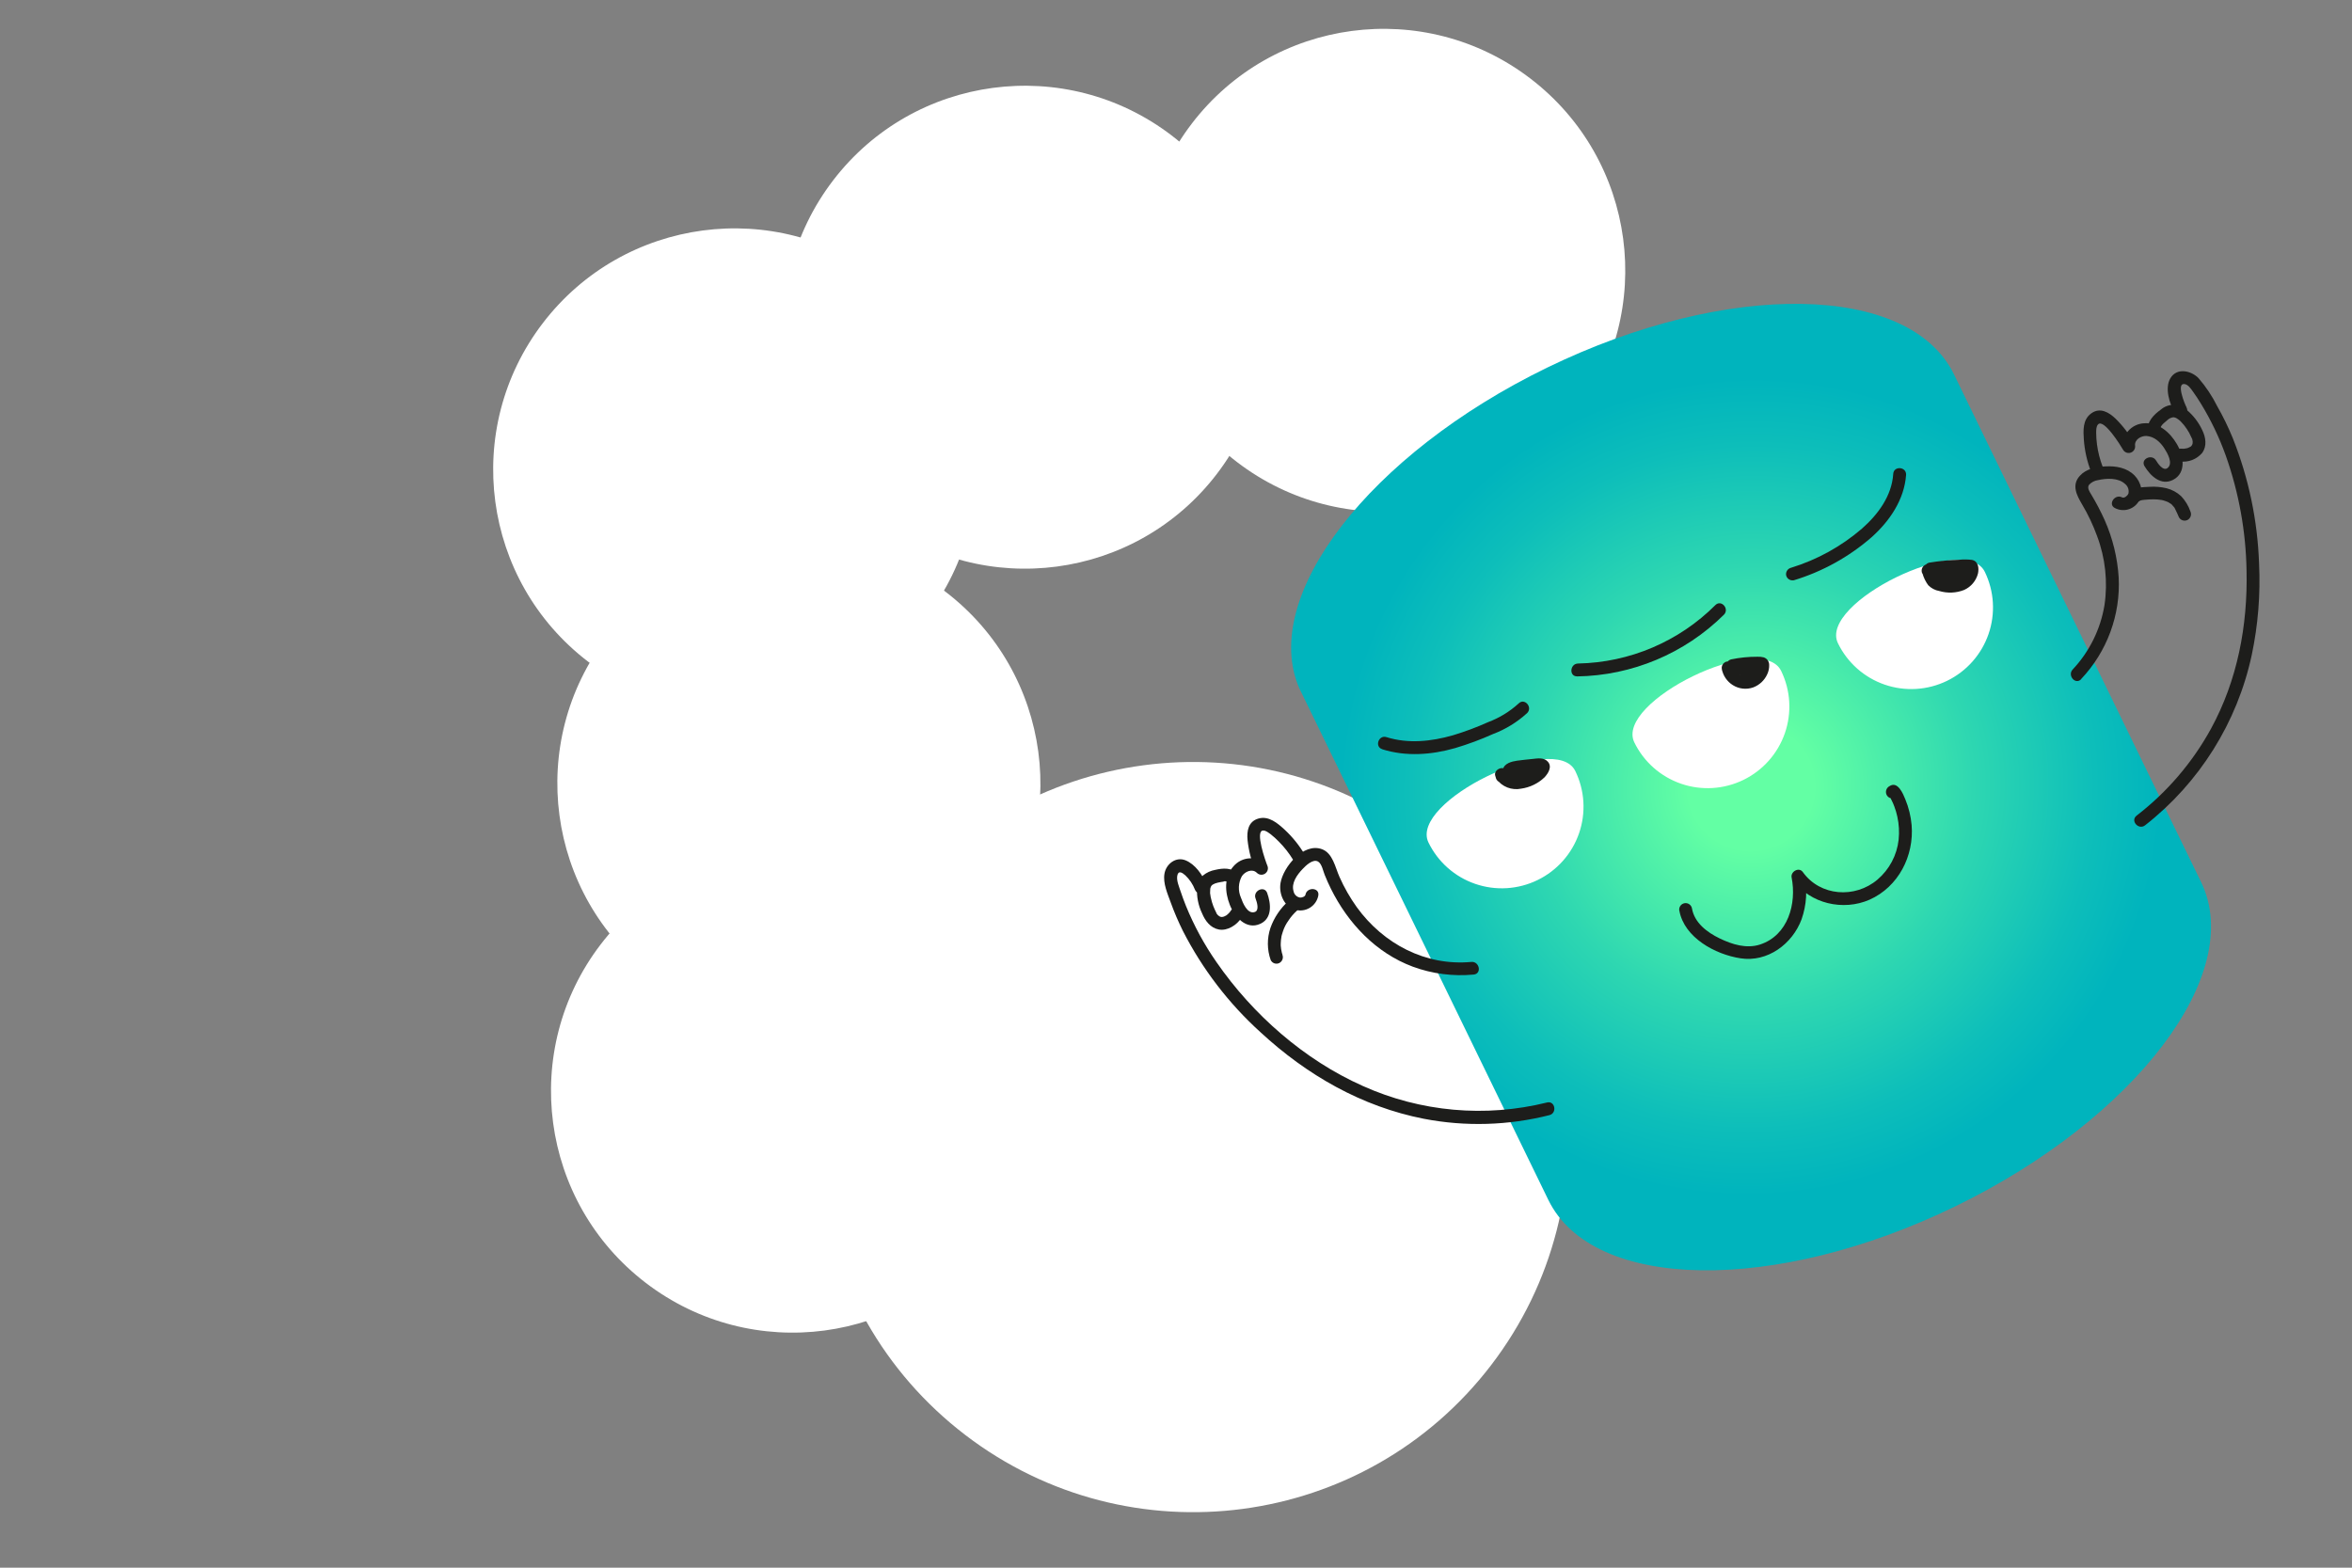 <?xml version="1.0" encoding="UTF-8"?> <svg xmlns="http://www.w3.org/2000/svg" width="1200" height="800" viewBox="0 0 1200 800" fill="none"><rect x="0" y="0" width="1200" height="800" fill="#808080" stroke="none"/><g clip-path="url(#clip0_3287_1388)"><g clip-path="url(#clip1_3287_1388)"><path d="M736.122 332.204C694.789 386.249 705.117 463.586 759.19 504.94C813.263 546.294 890.604 536.005 931.937 481.96C973.27 427.914 962.943 350.578 908.87 309.224C854.796 267.869 777.455 278.158 736.122 332.204Z" fill="white"></path><path d="M309.688 324.979C268.355 379.024 278.683 456.361 332.756 497.715C386.829 539.069 464.171 528.781 505.504 474.735C546.837 420.69 536.509 343.353 482.436 301.999C428.363 260.645 351.021 270.933 309.688 324.979Z" fill="white"></path><path d="M306.454 481.954C265.121 535.999 275.449 613.336 329.522 654.69C383.595 696.044 460.936 685.755 502.269 631.71C543.602 577.664 533.275 500.328 479.202 458.974C425.129 417.619 347.787 427.908 306.454 481.954Z" fill="white"></path><path d="M608.071 63.061C566.738 117.106 577.066 194.443 631.139 235.797C685.212 277.151 762.554 266.863 803.887 212.817C845.22 158.772 834.892 81.435 780.819 40.081C726.746 -1.273 649.404 9.015 608.071 63.061Z" fill="white"></path><path d="M425.02 92.102C383.687 146.147 394.015 223.484 448.088 264.838C502.161 306.192 579.503 295.904 620.836 241.858C662.169 187.813 651.841 110.476 597.768 69.122C543.695 27.768 466.353 38.056 425.02 92.102Z" fill="white"></path><path d="M276.95 164.887C235.617 218.933 245.945 296.269 300.018 337.623C354.091 378.977 431.432 368.689 472.765 314.643C514.098 260.598 503.771 183.261 449.698 141.907C395.625 100.553 318.283 110.842 276.95 164.887Z" fill="white"></path><path d="M456.653 463.949C392.448 547.902 408.491 668.035 492.486 732.273C576.482 796.511 696.622 780.529 760.828 696.576C825.033 612.624 808.99 492.491 724.995 428.253C640.999 364.015 520.859 379.997 456.653 463.949Z" fill="white"></path></g><g clip-path="url(#clip2_3287_1388)"><path d="M789.242 187.659C698.543 231.796 642.674 304.429 662.873 351.15L789.944 612.27C812.666 658.963 905.596 660.384 997.572 615.626C1089.55 570.867 1145.75 496.87 1123.03 450.178L996.915 191.015C974.173 144.42 881.218 142.9 789.242 187.659Z" fill="url(#paint0_radial_3287_1388)"></path><path d="M803.733 393.483C806.123 398.393 807.52 403.727 807.845 409.18C808.17 414.632 807.417 420.097 805.628 425.261C803.839 430.426 801.05 435.19 797.419 439.281C793.789 443.371 789.388 446.709 784.469 449.103C779.55 451.496 774.208 452.9 768.749 453.233C763.29 453.565 757.82 452.821 752.652 451.041C747.484 449.262 742.719 446.483 738.628 442.863C734.538 439.243 731.203 434.852 728.814 429.942C718.729 409.217 793.648 372.759 803.733 393.483Z" fill="white"></path><path d="M908.753 342.378C913.579 352.294 914.26 363.725 910.647 374.156C907.034 384.586 899.423 393.162 889.488 397.997C879.554 402.832 868.108 403.529 857.671 399.936C847.234 396.342 838.659 388.753 833.833 378.836C823.748 358.112 898.668 321.653 908.753 342.378Z" fill="white"></path><path d="M1012.66 291.813C1017.48 301.73 1018.16 313.161 1014.55 323.591C1010.94 334.022 1003.33 342.598 993.391 347.433C983.456 352.267 972.011 352.965 961.574 349.371C951.136 345.778 942.562 338.188 937.736 328.272C927.579 307.582 1002.57 271.089 1012.66 291.813Z" fill="white"></path><path d="M856.804 464.678C859.293 478.527 875.145 487.049 887.969 489.027C901.774 491.193 914.487 481.742 919.177 469.109C921.731 461.817 922.23 453.967 920.618 446.418L914.915 449.193C923.562 461.2 940.408 464.996 953.804 459.144C968.604 452.563 976.623 436.756 975.318 421.043C974.921 416.524 973.837 412.093 972.106 407.902C970.983 405.139 968.279 398.392 964.042 401.164C963.274 401.561 962.688 402.237 962.406 403.053C962.123 403.869 962.166 404.761 962.525 405.545L962.63 405.761C964.726 409.383 970.645 406.547 968.531 402.889L968.426 402.674L966.909 407.055C964.356 405.787 963.577 405.833 964.519 407.174C964.755 407.659 964.982 408.126 965.218 408.61C965.681 409.562 966.145 410.514 966.482 411.527C967.133 413.232 967.651 414.985 968.032 416.77C968.878 420.622 969.101 424.585 968.693 428.509C967.82 436.415 963.961 443.695 957.903 448.864C946.475 458.579 928.695 457.436 919.794 444.998C917.83 442.288 913.499 444.774 914.09 447.773C916.719 461.132 912.302 477.297 898.006 481.988C891.038 484.268 883.72 481.943 877.377 478.877C871.034 475.811 864.523 470.984 863.24 463.545C863.084 462.69 862.594 461.933 861.878 461.44C861.163 460.947 860.28 460.758 859.424 460.916C858.568 461.073 857.809 461.564 857.314 462.279C856.819 462.995 856.629 463.877 856.786 464.732L856.804 464.678Z" fill="#1D1D1B"></path><path d="M885.44 340.929C885.16 339.769 884.474 338.748 883.505 338.05C882.969 337.693 882.339 337.505 881.694 337.509C881.05 337.514 880.421 337.712 879.89 338.077C879.357 338.427 878.937 338.925 878.684 339.51C878.431 340.095 878.355 340.742 878.466 341.369C878.78 343.056 879.441 344.659 880.407 346.078C881.373 347.496 882.623 348.699 884.079 349.61C885.602 350.575 887.324 351.185 889.116 351.393C890.909 351.601 892.726 351.403 894.433 350.813C896.016 350.226 897.467 349.331 898.703 348.181C899.938 347.031 900.933 345.648 901.631 344.111C902.369 342.575 902.714 340.881 902.636 339.18C902.619 338.34 902.338 337.526 901.832 336.855C901.325 336.184 900.62 335.69 899.816 335.444C898.766 335.179 897.68 335.077 896.599 335.143C892.144 335.118 887.698 335.562 883.335 336.467C882.495 336.649 881.756 337.146 881.273 337.857C880.79 338.568 880.6 339.437 880.742 340.284C881.056 341.809 881.883 343.18 883.085 344.171C884.287 345.161 885.793 345.711 887.353 345.729C888.517 345.785 889.683 345.752 890.843 345.63L892.785 345.551L893.76 345.498L894.253 345.458C895.022 345.484 894.631 345.274 892.982 344.677L892.213 343.097L892.192 342.596L892.738 341.02L892.612 341.081L893.905 339.942L893.707 340.038C892.924 340.419 892.325 341.094 892.04 341.916C891.756 342.738 891.809 343.638 892.189 344.419C892.569 345.2 893.245 345.798 894.067 346.081C894.889 346.364 895.791 346.309 896.573 345.928C897.165 345.635 897.668 345.189 898.03 344.637C898.391 344.085 898.599 343.446 898.63 342.787C898.661 342.128 898.515 341.473 898.208 340.89C897.9 340.307 897.442 339.817 896.88 339.471C895.254 338.803 893.462 338.645 891.742 339.017C890.368 339.154 888.986 339.188 887.607 339.119L887.205 339.07L887.375 339.099L886.894 338.933C887.276 339.125 887.25 339.116 886.894 338.933L886.699 338.762C887.045 339.06 887.018 339.051 886.699 338.762C886.903 339.181 886.92 339.216 886.751 338.869C886.961 339.3 886.979 339.336 886.821 339.013L884.219 342.811C885.717 342.504 887.214 342.242 888.719 342.043C889.435 341.961 890.143 341.861 890.833 341.814L892.051 341.71L892.507 341.688L892.687 341.6C894.209 341.526 895.73 341.497 897.267 341.593C897.447 341.623 897.631 341.63 897.813 341.616L896.797 340.444C896.151 339.115 895.762 338.727 895.772 339.388C895.734 339.643 895.711 339.899 895.7 340.156C895.63 340.79 895.756 339.996 895.747 339.978C895.72 340.127 895.679 340.273 895.626 340.414L895.339 341.243C895.339 341.243 895.218 341.635 895.164 341.661C895.11 341.687 895.502 341.075 895.283 341.403C895.065 341.731 895.028 341.838 894.891 342.06L894.373 342.779C894.655 342.397 894.283 342.823 894.175 342.875C893.8 343.23 893.405 343.563 892.992 343.873C892.477 344.279 893.19 343.777 893.19 343.777L892.794 343.969L891.984 344.363L891.588 344.556L891.786 344.46L891.498 344.6L891.211 344.74C891.049 344.819 890.486 344.759 890.341 344.874C890.197 344.989 890.985 344.872 890.575 344.76L890.012 344.746C889.754 344.741 889.497 344.718 889.243 344.676C888.43 344.56 889.617 344.804 889.117 344.737C888.617 344.669 888.538 344.552 888.262 344.442L887.941 344.332C887.761 344.419 887.434 344.112 887.941 344.332C887.779 344.411 887.354 343.995 887.186 343.877C887.017 343.76 886.636 343.479 886.361 343.28C886.086 343.08 886.466 343.495 886.474 343.513C886.483 343.531 886.174 343.215 886.077 343.107C885.84 342.866 885.618 342.61 885.414 342.341L885.275 342.053C885.581 342.682 885.1 341.694 885.275 342.053C885.144 341.784 885.012 341.515 884.881 341.245C884.75 340.976 884.75 340.976 884.689 340.85C884.418 340.293 884.8 341.352 884.689 340.85C884.591 340.524 884.511 340.192 884.45 339.856L879.393 343.183L878.514 341.834C878.703 342.668 879.203 343.399 879.911 343.879C880.62 344.359 881.485 344.552 882.331 344.419C883.174 344.242 883.915 343.745 884.399 343.033C884.883 342.321 885.071 341.449 884.925 340.602L885.44 340.929Z" fill="#1D1D1B"></path><path d="M980.864 292.649C981.473 294.792 982.455 296.81 983.766 298.611C985.302 300.189 987.301 301.238 989.474 301.608C993.622 302.836 998.063 302.645 1002.09 301.064C1003.82 300.289 1005.35 299.137 1006.58 297.692C1007.8 296.248 1008.68 294.548 1009.16 292.718C1009.74 289.989 1009.45 286.421 1006.11 285.717C1003.97 285.449 1001.81 285.421 999.659 285.635C994.525 285.789 989.406 286.284 984.336 287.117C983.496 287.299 982.757 287.796 982.274 288.507C981.791 289.218 981.601 290.087 981.742 290.933C981.935 292.063 982.368 293.138 983.013 294.085C983.658 295.032 984.5 295.829 985.481 296.421C987.39 297.348 989.463 297.894 991.582 298.029C995.576 298.814 999.717 298.35 1003.44 296.7C1003.86 296.534 1004.24 296.283 1004.56 295.963C1004.88 295.643 1005.13 295.26 1005.3 294.839C1005.46 294.417 1005.54 293.967 1005.52 293.516C1005.5 293.064 1005.39 292.622 1005.19 292.215C1005 291.809 1004.72 291.448 1004.37 291.156C1004.03 290.863 1003.63 290.644 1003.19 290.514C1002.76 290.384 1002.31 290.344 1001.86 290.398C1001.41 290.452 1000.97 290.598 1000.58 290.827L999.648 291.282C999.018 291.589 999.738 291.239 999.198 291.501C998.519 291.656 997.83 291.768 997.137 291.838C996.957 291.875 996.773 291.883 996.591 291.859L995.509 291.831C994.731 291.803 993.956 291.735 993.185 291.629C992.479 291.55 991.765 291.454 991.06 291.33L990.024 291.168C989.8 291.121 989.8 291.121 990.024 291.168L989.515 291.038L989.034 290.872C988.888 290.796 988.748 290.708 988.617 290.609C988.721 290.824 988.721 290.824 988.617 290.609C988.497 290.504 988.393 290.382 988.308 290.248C988.439 290.518 988.43 290.5 988.308 290.248C988.226 290.103 988.153 289.953 988.089 289.799C988.229 290.087 988.238 290.105 988.089 289.799L985.487 293.598C988.839 293.048 992.225 292.644 995.645 292.386C997.194 292.276 998.626 292.201 1000.3 292.164L1002.65 292.152L1003.83 292.155L1004.62 292.172C1005.01 292.185 1004.98 292.176 1004.62 292.172L1003.24 291.247C1002.85 290.859 1002.99 290.011 1002.92 290.6C1002.92 290.6 1002.82 291.448 1002.89 291.038C1002.96 290.627 1002.8 291.394 1002.77 291.474C1002.74 291.555 1002.56 292.017 1002.45 292.293C1002.67 291.768 1002.36 292.337 1002.3 292.569L1001.88 293.172C1001.74 293.376 1001.46 293.686 1001.74 293.242L1001.11 293.879L1000.54 294.356C1000.31 294.47 999.967 294.636 1000.4 294.426C999.936 294.707 999.448 294.944 998.942 295.135C998.78 295.214 998.33 295.433 998.708 295.249L997.739 295.499C997.131 295.634 996.514 295.727 995.893 295.775C995.641 295.898 996.037 295.705 995.562 295.781C995.087 295.856 994.873 295.783 994.524 295.753C993.958 295.729 993.394 295.67 992.836 295.575C992.492 295.545 992.152 295.488 991.818 295.404L991.47 295.329C990.863 295.18 990.266 295.004 989.678 294.802C989.678 294.802 988.858 294.489 989.116 294.608C989.374 294.727 988.708 294.363 988.637 294.309C989.027 294.607 988.381 294.011 988.31 293.912C988.636 294.353 988.109 293.499 988.092 293.463C987.506 292.26 987.083 290.933 986.632 289.731C986.252 288.95 985.576 288.352 984.754 288.069C983.932 287.786 983.03 287.841 982.248 288.222C981.483 288.622 980.9 289.298 980.618 290.113C980.336 290.927 980.376 291.818 980.73 292.603L980.864 292.649Z" fill="#1D1D1B"></path><path d="M769.426 395.606L769.158 394.737L763.473 397.504C764.875 399.466 766.819 400.977 769.067 401.855C771.316 402.732 773.772 402.938 776.137 402.447C780.616 401.811 784.783 399.783 788.048 396.651C790.014 394.517 792.056 391.168 789.625 388.597C787.593 386.432 784.41 387.026 781.831 387.304C779.251 387.582 776.538 387.814 773.921 388.199C771.305 388.584 767.393 389.555 766.803 392.685C766.663 393.585 766.802 394.505 767.2 395.323C767.598 396.142 768.237 396.819 769.031 397.264C770.543 397.991 772.265 398.16 773.892 397.742L782.683 396.463C783.526 396.292 784.27 395.8 784.756 395.091C785.242 394.381 785.431 393.511 785.285 392.664C785.106 391.827 784.612 391.091 783.905 390.609C783.198 390.126 782.332 389.933 781.486 390.071L774.541 391.074L772.901 391.316C772.627 391.334 772.355 391.37 772.086 391.424C771.728 391.465 771.665 391.474 771.906 391.512C772.147 391.55 772.032 391.451 771.906 391.512C771.78 391.573 771.726 391.599 772.119 391.63C772.958 391.799 773.058 392.462 772.454 393.689C772.356 395.957 771.893 395.738 772.9 395.293C773.281 395.108 773.691 394.991 774.112 394.947C776.348 394.55 778.602 394.269 780.867 394.104L784.45 393.693L785.148 393.619C785.758 393.545 784.961 393.599 785.292 393.549C785.624 393.499 785.884 393.484 785.579 393.543C785.453 393.604 785.274 393.603 785.579 393.543C786.149 393.754 785.813 393.429 784.65 392.64L784.338 390.948C784.448 390.762 784.333 390.662 784.338 390.948C784.594 390.513 784.238 391.108 784.184 391.179L783.82 391.711C783.658 391.79 783.366 392.243 783.674 391.916C783.392 392.227 783.086 392.517 782.761 392.782L782.129 393.267C781.695 393.612 782.543 393.066 782.039 393.311C781.188 393.814 780.297 394.248 779.376 394.607C778.923 394.81 778.458 394.984 777.983 395.129L777.875 395.182L777.095 395.406C776.078 395.718 775.032 395.929 773.974 396.036C773.327 396.068 772.68 396.001 772.053 395.838L771.465 395.636C771.465 395.636 770.682 395.261 770.984 395.425C771.287 395.589 770.727 395.262 770.691 395.235C770.656 395.208 770.336 395.008 770.168 394.89C769.999 394.772 769.618 394.447 769.972 394.763L769.512 394.321C769.17 393.932 768.852 393.523 768.56 393.096C766.783 390.451 761.97 392.86 762.875 395.863L763.133 396.714C763.211 397.137 763.371 397.541 763.604 397.902C763.838 398.263 764.141 398.575 764.495 398.819C764.849 399.063 765.249 399.235 765.67 399.325C766.091 399.415 766.526 399.421 766.95 399.343C767.373 399.266 767.778 399.105 768.14 398.871C768.502 398.637 768.814 398.334 769.059 397.98C769.304 397.626 769.477 397.227 769.567 396.806C769.658 396.385 769.665 395.951 769.588 395.527L769.426 395.606Z" fill="#1D1D1B"></path><path d="M705.26 382.366C717.401 386.187 730.347 385.218 742.455 381.747C749.025 379.788 755.46 377.399 761.717 374.594C768.152 372.167 774.066 368.535 779.141 363.894C782.136 360.904 777.801 355.973 774.814 358.981C770.288 363.108 765.016 366.337 759.282 368.494C753.417 371.135 747.384 373.388 741.224 375.238C730.202 378.38 718.487 379.639 707.38 376.159C703.36 374.895 701.205 381.075 705.243 382.331L705.26 382.366Z" fill="#1D1D1B"></path><path d="M915.08 296.164C929.762 291.724 943.336 284.218 954.9 274.143C964.201 265.819 971.599 254.911 972.496 242.303C972.687 238.123 966.225 237.602 965.935 241.808C965.206 253.068 958.201 262.497 949.995 269.733C939.465 278.815 927.165 285.617 913.875 289.709C913.039 289.9 912.307 290.399 911.825 291.108C911.344 291.816 911.15 292.681 911.281 293.526C911.455 294.365 911.948 295.104 912.656 295.588C913.365 296.071 914.234 296.262 915.08 296.119L915.08 296.164Z" fill="#1D1D1B"></path><path d="M804.592 345.177C832.695 344.765 859.559 333.483 879.535 313.705C882.53 310.715 878.195 305.784 875.199 308.774C856.58 327.389 831.471 338.079 805.151 338.597C800.955 338.662 800.423 345.207 804.646 345.151L804.592 345.177Z" fill="#1D1D1B"></path><path d="M1061.83 346.492C1068.36 339.591 1073.42 331.439 1076.71 322.532C1080 313.624 1081.45 304.146 1080.96 294.669C1080.33 284.602 1077.92 274.728 1073.85 265.504C1071.81 260.973 1069.51 256.569 1066.94 252.317C1066.08 250.87 1064.72 248.953 1065.86 247.356C1067.09 246.068 1068.71 245.236 1070.48 244.998C1074.73 244.04 1080.74 243.734 1084.16 246.913C1084.91 247.495 1085.48 248.283 1085.79 249.181C1086.1 250.079 1086.14 251.048 1085.91 251.971C1085.49 252.931 1083.85 254.416 1082.68 253.806C1078.98 251.901 1075.31 257.396 1079.04 259.265C1081.05 260.309 1083.37 260.58 1085.56 260.025C1087.75 259.47 1089.66 258.129 1090.93 256.256C1093.96 251.917 1092.55 246.184 1089.03 242.61C1085.11 238.63 1079.51 237.717 1074.13 238.002C1069.55 238.251 1064.41 239.201 1061.18 242.77C1056.81 247.515 1059.52 252.707 1062.28 257.381C1065.35 262.544 1067.92 267.985 1069.97 273.632C1074.17 284.843 1075.46 296.935 1073.72 308.787C1071.69 321.101 1066.04 332.54 1057.49 341.65C1054.64 344.705 1058.92 349.662 1061.83 346.582L1061.83 346.492Z" fill="#1D1D1B"></path><path d="M1072.71 237.979C1071.35 234.393 1070.41 230.663 1069.9 226.862C1069.63 224.876 1069.49 222.875 1069.48 220.871C1069.5 219.504 1069.43 217.698 1070.41 216.6C1073.29 213.376 1082.01 227.412 1083.15 229.434C1083.52 230.113 1084.11 230.642 1084.83 230.926C1085.55 231.21 1086.35 231.232 1087.09 230.988C1087.82 230.744 1088.45 230.25 1088.86 229.591C1089.27 228.933 1089.43 228.152 1089.32 227.387C1089.01 224.247 1092.42 222.369 1095.12 222.476C1099.16 222.731 1102.27 225.657 1104.3 228.868C1105.78 231.17 1108.87 236.419 1105.92 238.811C1103.69 240.603 1100.94 236.501 1100.04 235.009C1097.89 231.413 1091.95 234.257 1094.14 237.88C1097.09 242.753 1102.46 248.043 1108.67 244.889C1115.8 241.243 1113.95 232.19 1110.67 226.635C1107.14 220.622 1101.35 215.489 1093.97 215.995C1092.4 216.07 1090.87 216.46 1089.47 217.142C1088.06 217.823 1086.8 218.782 1085.78 219.961C1084.75 221.14 1083.97 222.514 1083.49 224C1083.01 225.486 1082.83 227.054 1082.97 228.61L1089.15 226.581C1086.56 221.857 1083.3 217.533 1079.47 213.742C1076.05 210.41 1071.48 207.701 1066.98 210.936C1062.48 214.17 1062.88 219.795 1063.2 224.57C1063.63 230.136 1064.87 235.607 1066.9 240.807C1067.28 241.584 1067.96 242.179 1068.78 242.461C1069.6 242.744 1070.5 242.692 1071.28 242.316C1072.05 241.92 1072.64 241.244 1072.92 240.428C1073.2 239.612 1073.16 238.719 1072.8 237.935L1072.71 237.979Z" fill="#1D1D1B"></path><path d="M1102.33 218.635C1102.32 218.49 1102.29 218.349 1102.23 218.214C1102.1 217.927 1102.23 218.214 1102.3 218.357C1102.49 217.779 1102.08 218.713 1102.33 218.125C1102.57 217.538 1102.69 217.414 1102.4 217.867C1102.57 217.583 1102.77 217.308 1102.97 217.033L1103.25 216.678L1103.87 216.041C1104.46 215.511 1105.05 214.998 1105.68 214.495C1106.55 213.614 1107.7 213.055 1108.93 212.91C1108.57 212.934 1109.33 212.986 1109.44 212.996C1108.99 212.929 1109.74 213.097 1109.87 213.143C1110 213.189 1110.69 213.545 1110.32 213.327C1110.65 213.52 1110.98 213.732 1111.29 213.962C1111.74 214.274 1112.17 214.625 1112.56 215.011C1113.18 215.643 1113.76 216.292 1114.32 216.976C1115.3 218.209 1116.17 219.521 1116.94 220.899C1117.22 221.473 1117.5 222.048 1117.81 222.695C1117.95 222.982 1118.1 223.287 1118.24 223.575C1118.24 223.575 1118.48 224.059 1118.33 223.754C1118.18 223.449 1118.45 224.006 1118.48 224.06C1118.56 224.365 1118.62 224.676 1118.66 224.991C1118.69 225.141 1118.72 225.294 1118.73 225.447C1118.72 224.982 1118.73 225.447 1118.73 225.447C1118.74 225.746 1118.72 226.045 1118.67 226.34C1118.67 226.34 1118.53 226.723 1118.47 226.928C1118.36 227.114 1118.23 227.265 1118.14 227.443C1118.05 227.621 1118.14 227.443 1118.23 227.399L1117.68 227.912L1117.27 228.113C1117.57 227.964 1117.5 227.999 1117.27 228.113L1116.29 228.586L1115.67 228.758L1114.56 228.944L1114.07 229.001L1112.8 228.953C1111.93 228.886 1111.07 229.167 1110.41 229.732C1109.75 230.298 1109.34 231.103 1109.27 231.969C1109.21 232.836 1109.48 233.694 1110.05 234.354C1110.62 235.014 1111.42 235.422 1112.29 235.489C1114.37 235.756 1116.49 235.5 1118.46 234.742C1120.42 233.985 1122.16 232.751 1123.53 231.151C1126.13 227.666 1125.38 223.119 1123.6 219.5C1121.71 215.426 1118.92 211.833 1115.44 208.99C1113.64 207.44 1111.35 206.588 1108.98 206.588C1106.6 206.589 1104.31 207.444 1102.51 208.995C1099.2 211.339 1094.91 215.317 1096.11 219.931C1096.17 220.367 1096.32 220.786 1096.55 221.162C1096.78 221.538 1097.08 221.864 1097.44 222.12C1097.8 222.376 1098.21 222.557 1098.64 222.652C1099.07 222.747 1099.52 222.754 1099.95 222.673C1100.38 222.592 1100.8 222.424 1101.16 222.18C1101.53 221.936 1101.85 221.62 1102.09 221.251C1102.33 220.883 1102.5 220.469 1102.58 220.035C1102.66 219.602 1102.65 219.156 1102.55 218.726L1102.33 218.635Z" fill="#1D1D1B"></path><path d="M1115.55 207.803C1114.66 206.212 1110.23 195.4 1114.51 195.979C1116.42 196.231 1117.77 198.326 1118.79 199.739C1120.31 201.819 1121.7 203.986 1123.04 206.18C1128.11 214.503 1132.32 223.32 1135.6 232.496C1142.29 251.386 1145.87 271.239 1146.2 291.282C1146.82 319.213 1141.56 347.093 1128.1 371.79C1118.64 389.066 1105.7 404.199 1090.09 416.231C1086.77 418.825 1091.1 423.738 1094.43 421.162C1122.15 399.465 1141.4 368.761 1148.82 334.387C1152.08 318.986 1153.35 303.231 1152.58 287.513C1151.82 265.62 1147.3 244.026 1139.21 223.677C1136.9 218.012 1134.22 212.505 1131.18 207.191C1128.62 202.06 1125.43 197.273 1121.67 192.941C1117.83 189.034 1110.53 187.478 1107.3 193.093C1104.36 198.165 1106.92 206.027 1109.58 210.638C1111.66 214.269 1117.58 211.433 1115.49 207.766L1115.55 207.803Z" fill="#1D1D1B"></path><path d="M750.656 490.88C727.229 493.04 705.783 481.62 692.248 462.952C688.781 458.096 685.814 452.902 683.391 447.45C681.237 442.656 680.032 435.424 674.482 433.349C665.031 429.841 654.724 442.409 653.333 450.571C652.411 456.084 655.099 462.705 660.887 464.265C662.13 464.614 663.433 464.702 664.713 464.523C665.993 464.344 667.223 463.902 668.323 463.224C669.424 462.547 670.373 461.648 671.109 460.586C671.845 459.524 672.352 458.322 672.6 457.055C673.399 452.89 666.847 452.458 666.057 456.551C665.857 457.604 664.233 458.061 663.356 458.043C662.537 457.929 661.773 457.564 661.171 456.998C660.568 456.431 660.157 455.692 659.993 454.882C658.7 450.625 661.763 446.447 664.525 443.526C666.155 441.8 669.974 437.986 672.611 439.746C674.44 440.944 675.061 444.507 675.844 446.391C676.801 448.769 677.83 451.111 678.966 453.401C687.744 471.164 701.999 486.282 720.812 493.298C730.732 496.948 741.349 498.324 751.879 497.326C756.133 496.921 754.856 490.502 750.674 490.871L750.656 490.88Z" fill="#1D1D1B"></path><path d="M665.654 436.066C662.876 431.376 659.436 427.11 655.441 423.4C651.855 420.102 647.365 416.224 642.096 417.699C636.828 419.175 636.037 424.18 636.521 428.831C637.121 434.314 638.524 439.678 640.685 444.751L646.094 441.142C644.957 440.071 643.615 439.242 642.148 438.704C640.681 438.166 639.119 437.931 637.558 438.012C635.996 438.093 634.467 438.49 633.062 439.177C631.657 439.864 630.405 440.828 629.382 442.011C624.426 447.511 624.918 455.289 627.447 461.722C629.793 467.732 635.76 474.779 643.045 471.412C649.286 468.508 648.442 461.011 646.5 455.648C645.007 451.711 639.096 454.609 640.599 458.52C641.232 460.189 642.728 464.725 640.072 465.44C636.364 466.556 634.017 460.59 633.125 458.07C632.365 456.339 632.011 454.456 632.09 452.566C632.17 450.676 632.679 448.829 633.581 447.164C635.111 444.821 638.826 443.08 641.206 445.364C641.741 445.923 642.455 446.276 643.225 446.362C643.995 446.447 644.771 446.26 645.417 445.831C646.063 445.403 646.537 444.762 646.758 444.02C646.979 443.278 646.931 442.482 646.624 441.772C645.727 439.61 640.217 424.034 644.388 423.825C645.856 423.733 647.157 424.943 648.32 425.732C649.795 426.89 651.189 428.149 652.49 429.5C655.286 432.309 657.736 435.441 659.79 438.83C660.189 439.593 660.865 440.175 661.68 440.455C662.495 440.736 663.387 440.695 664.174 440.34C664.953 439.955 665.549 439.279 665.833 438.459C666.117 437.639 666.066 436.741 665.691 435.959L665.654 436.066Z" fill="#1D1D1B"></path><path d="M631.181 445.978C628.581 442.557 623.808 443.036 620.104 443.884C617.777 444.284 615.593 445.278 613.764 446.769C612.065 448.409 611 450.595 610.759 452.94C610.461 457.452 611.33 461.963 613.283 466.039C614.875 469.906 617.553 473.534 621.883 474.337C626.212 475.139 631.015 472.114 633.456 468.305C633.924 467.574 634.089 466.691 633.917 465.842C633.745 464.994 633.249 464.245 632.533 463.756C631.808 463.285 630.927 463.117 630.078 463.289C629.229 463.461 628.482 463.959 627.996 464.676L627.46 465.448C627.334 465.509 626.843 466.147 627.178 465.784C626.701 466.287 626.181 466.749 625.624 467.163L625.21 467.364L624.365 467.776C624.023 467.942 624.364 467.776 624.472 467.723L623.88 467.878L623.423 467.945C623.861 467.976 622.94 468.003 623.423 467.945C622.985 467.914 622.584 467.82 622.771 467.885C622.958 467.949 622.068 467.583 622.388 467.738C622.708 467.893 622.327 467.612 622.228 467.638C622.096 467.562 621.971 467.474 621.855 467.375C621.724 467.299 621.599 467.211 621.483 467.112C621.553 467.256 621.748 467.339 621.483 467.112C621.413 466.969 621.059 466.653 620.873 466.409C620.688 466.166 620.345 465.645 620.707 466.068C620.376 465.49 620.084 464.89 619.833 464.272C619.235 463 618.735 461.684 618.34 460.335C618.087 459.48 617.874 458.629 617.698 457.781L617.515 456.582C617.428 456.403 617.385 455.491 617.392 455.688C617.372 455.023 617.398 454.357 617.468 453.696C617.468 453.696 617.537 453.151 617.48 453.445C617.423 453.74 617.545 453.214 617.545 453.214L617.703 452.76C617.703 452.76 617.942 452.155 617.832 452.386C617.722 452.617 618.223 451.818 618.096 451.968C617.969 452.119 618.539 451.553 618.72 451.421C618.9 451.289 618.828 451.368 618.72 451.421L619.961 450.817C620.858 450.523 621.776 450.299 622.706 450.147L623.737 449.979L624.176 449.92L624.446 449.789L624.59 449.719L625.171 449.725L625.609 449.756C626.074 449.797 625.182 449.609 625.609 449.756C626.037 449.903 626.463 450.185 625.975 449.867C626.222 450.146 626.126 449.949 625.975 449.867C625.728 449.587 626.132 450.19 626.15 450.226C626.723 450.869 627.526 451.262 628.386 451.321C629.246 451.379 630.096 451.099 630.753 450.54C631.384 449.959 631.769 449.158 631.829 448.303C631.888 447.448 631.619 446.603 631.074 445.942L631.181 445.978Z" fill="#1D1D1B"></path><path d="M615.475 451.157C613.525 446.419 609.777 441.003 604.852 439.023C599.928 437.044 594.973 440.854 594.12 445.823C593.267 450.792 595.737 456.142 597.349 460.644C599.135 465.58 601.204 470.41 603.543 475.11C613.501 494.581 626.912 512.084 643.125 526.77C666.741 548.595 694.744 564.709 726.475 570.924C747.689 575.007 769.549 574.372 790.503 569.063C794.585 568.031 793.407 561.586 789.298 562.608C757.874 570.411 724.752 567.432 695.259 554.152C665.39 540.834 639.176 517.741 620.662 490.99C614.435 482.048 609.218 472.446 605.103 462.357C604.086 459.809 603.131 457.253 602.275 454.671C601.541 452.385 600.241 449.485 600.627 447.032C601.101 443.981 603.162 445.243 604.755 446.689C606.909 448.73 608.585 451.221 609.663 453.985C611.247 457.879 617.148 455.007 615.565 451.113L615.475 451.157Z" fill="#1D1D1B"></path><path d="M1091.5 255.824C1092.18 255.161 1091.03 256.052 1091.84 255.524L1092.13 255.384C1091.91 255.489 1091.9 255.497 1092.13 255.384C1092.74 255.221 1093.37 255.116 1094 255.072L1095.71 254.928L1096.75 254.867L1097.12 254.844C1098.32 254.796 1099.52 254.811 1100.72 254.889C1101.35 254.94 1101.96 255.017 1102.59 255.113C1102.8 255.142 1103.29 255.236 1102.82 255.133L1103.71 255.348C1104.19 255.474 1104.67 255.628 1105.13 255.809L1105.96 256.139C1106.51 256.359 1105.91 256.031 1106.16 256.221C1106.4 256.411 1107.12 256.776 1107.56 257.093C1108 257.41 1107.95 257.392 1108.15 257.537C1108.36 257.682 1107.87 257.23 1108.23 257.698C1108.66 258.134 1109.06 258.591 1109.43 259.068C1109.53 259.266 1109.53 259.266 1109.43 259.068L1109.58 259.374C1109.73 259.679 1109.89 260.002 1110.04 260.326C1110.6 261.475 1111.17 262.642 1111.65 263.853C1112.03 264.631 1112.71 265.225 1113.53 265.508C1114.35 265.79 1115.25 265.738 1116.03 265.363C1116.81 264.97 1117.39 264.294 1117.68 263.477C1117.96 262.66 1117.92 261.765 1117.55 260.981C1116.55 258.087 1114.94 255.439 1112.84 253.214C1110.74 251.252 1108.17 249.856 1105.39 249.154C1102.51 248.472 1099.55 248.229 1096.6 248.432C1093.33 248.604 1089.51 248.548 1086.97 250.9C1086.33 251.481 1085.95 252.281 1085.9 253.136C1085.84 253.99 1086.11 254.833 1086.66 255.49C1087.24 256.123 1088.04 256.508 1088.9 256.563C1089.75 256.618 1090.6 256.34 1091.26 255.786L1091.5 255.824Z" fill="#1D1D1B"></path><path d="M654.329 487.001C653.982 486.015 654.474 487.619 654.154 486.642C654.031 486.391 654.008 486.114 653.948 485.854C653.812 485.335 653.705 484.809 653.626 484.278C653.537 483.699 653.473 483.109 653.432 482.507C653.454 482.963 653.432 482.507 653.435 482.239L653.444 481.435C653.468 480.296 653.585 479.162 653.796 478.043C653.735 477.917 653.939 477.329 653.835 477.757L654.032 476.973C654.191 476.385 654.367 475.832 654.562 475.271C655.219 473.28 656.183 471.403 657.417 469.706C658.621 467.879 660.053 466.211 661.678 464.745C662.021 464.466 662.304 464.122 662.51 463.732C662.716 463.341 662.842 462.914 662.878 462.474C662.915 462.035 662.863 461.593 662.725 461.174C662.587 460.756 662.365 460.37 662.074 460.039C661.783 459.708 661.427 459.439 661.03 459.249C660.632 459.059 660.199 458.951 659.758 458.931C659.317 458.912 658.877 458.982 658.463 459.137C658.05 459.291 657.672 459.528 657.351 459.832C653.218 463.545 650.074 468.228 648.204 473.456C646.39 478.806 646.43 484.607 648.319 489.926C648.505 490.314 648.767 490.662 649.089 490.949C649.411 491.235 649.786 491.455 650.194 491.596C650.602 491.736 651.034 491.794 651.464 491.767C651.895 491.739 652.316 491.626 652.703 491.435C653.471 491.039 654.057 490.363 654.34 489.547C654.622 488.731 654.58 487.838 654.221 487.054L654.329 487.001Z" fill="#1D1D1B"></path></g></g><defs><radialGradient id="paint0_radial_3287_1388" cx="0" cy="0" r="1" gradientUnits="userSpaceOnUse" gradientTransform="translate(893.389 401.674) rotate(-25.949) scale(213.501 213.104)"><stop offset="0.15" stop-color="#63FFA4"></stop><stop offset="0.53" stop-color="#2ED7B1"></stop><stop offset="0.82" stop-color="#0DBEBA"></stop><stop offset="0.98" stop-color="#00B4BD"></stop></radialGradient><clipPath id="clip0_3287_1388"><rect width="1200" height="800" fill="white"></rect></clipPath><clipPath id="clip1_3287_1388"><rect width="762.361" height="712.891" fill="white" transform="translate(1089.39 276.072) rotate(127.408)"></rect></clipPath><clipPath id="clip2_3287_1388"><rect width="592" height="476" fill="white" transform="translate(526 315.762) rotate(-25.949)"></rect></clipPath></defs></svg> 